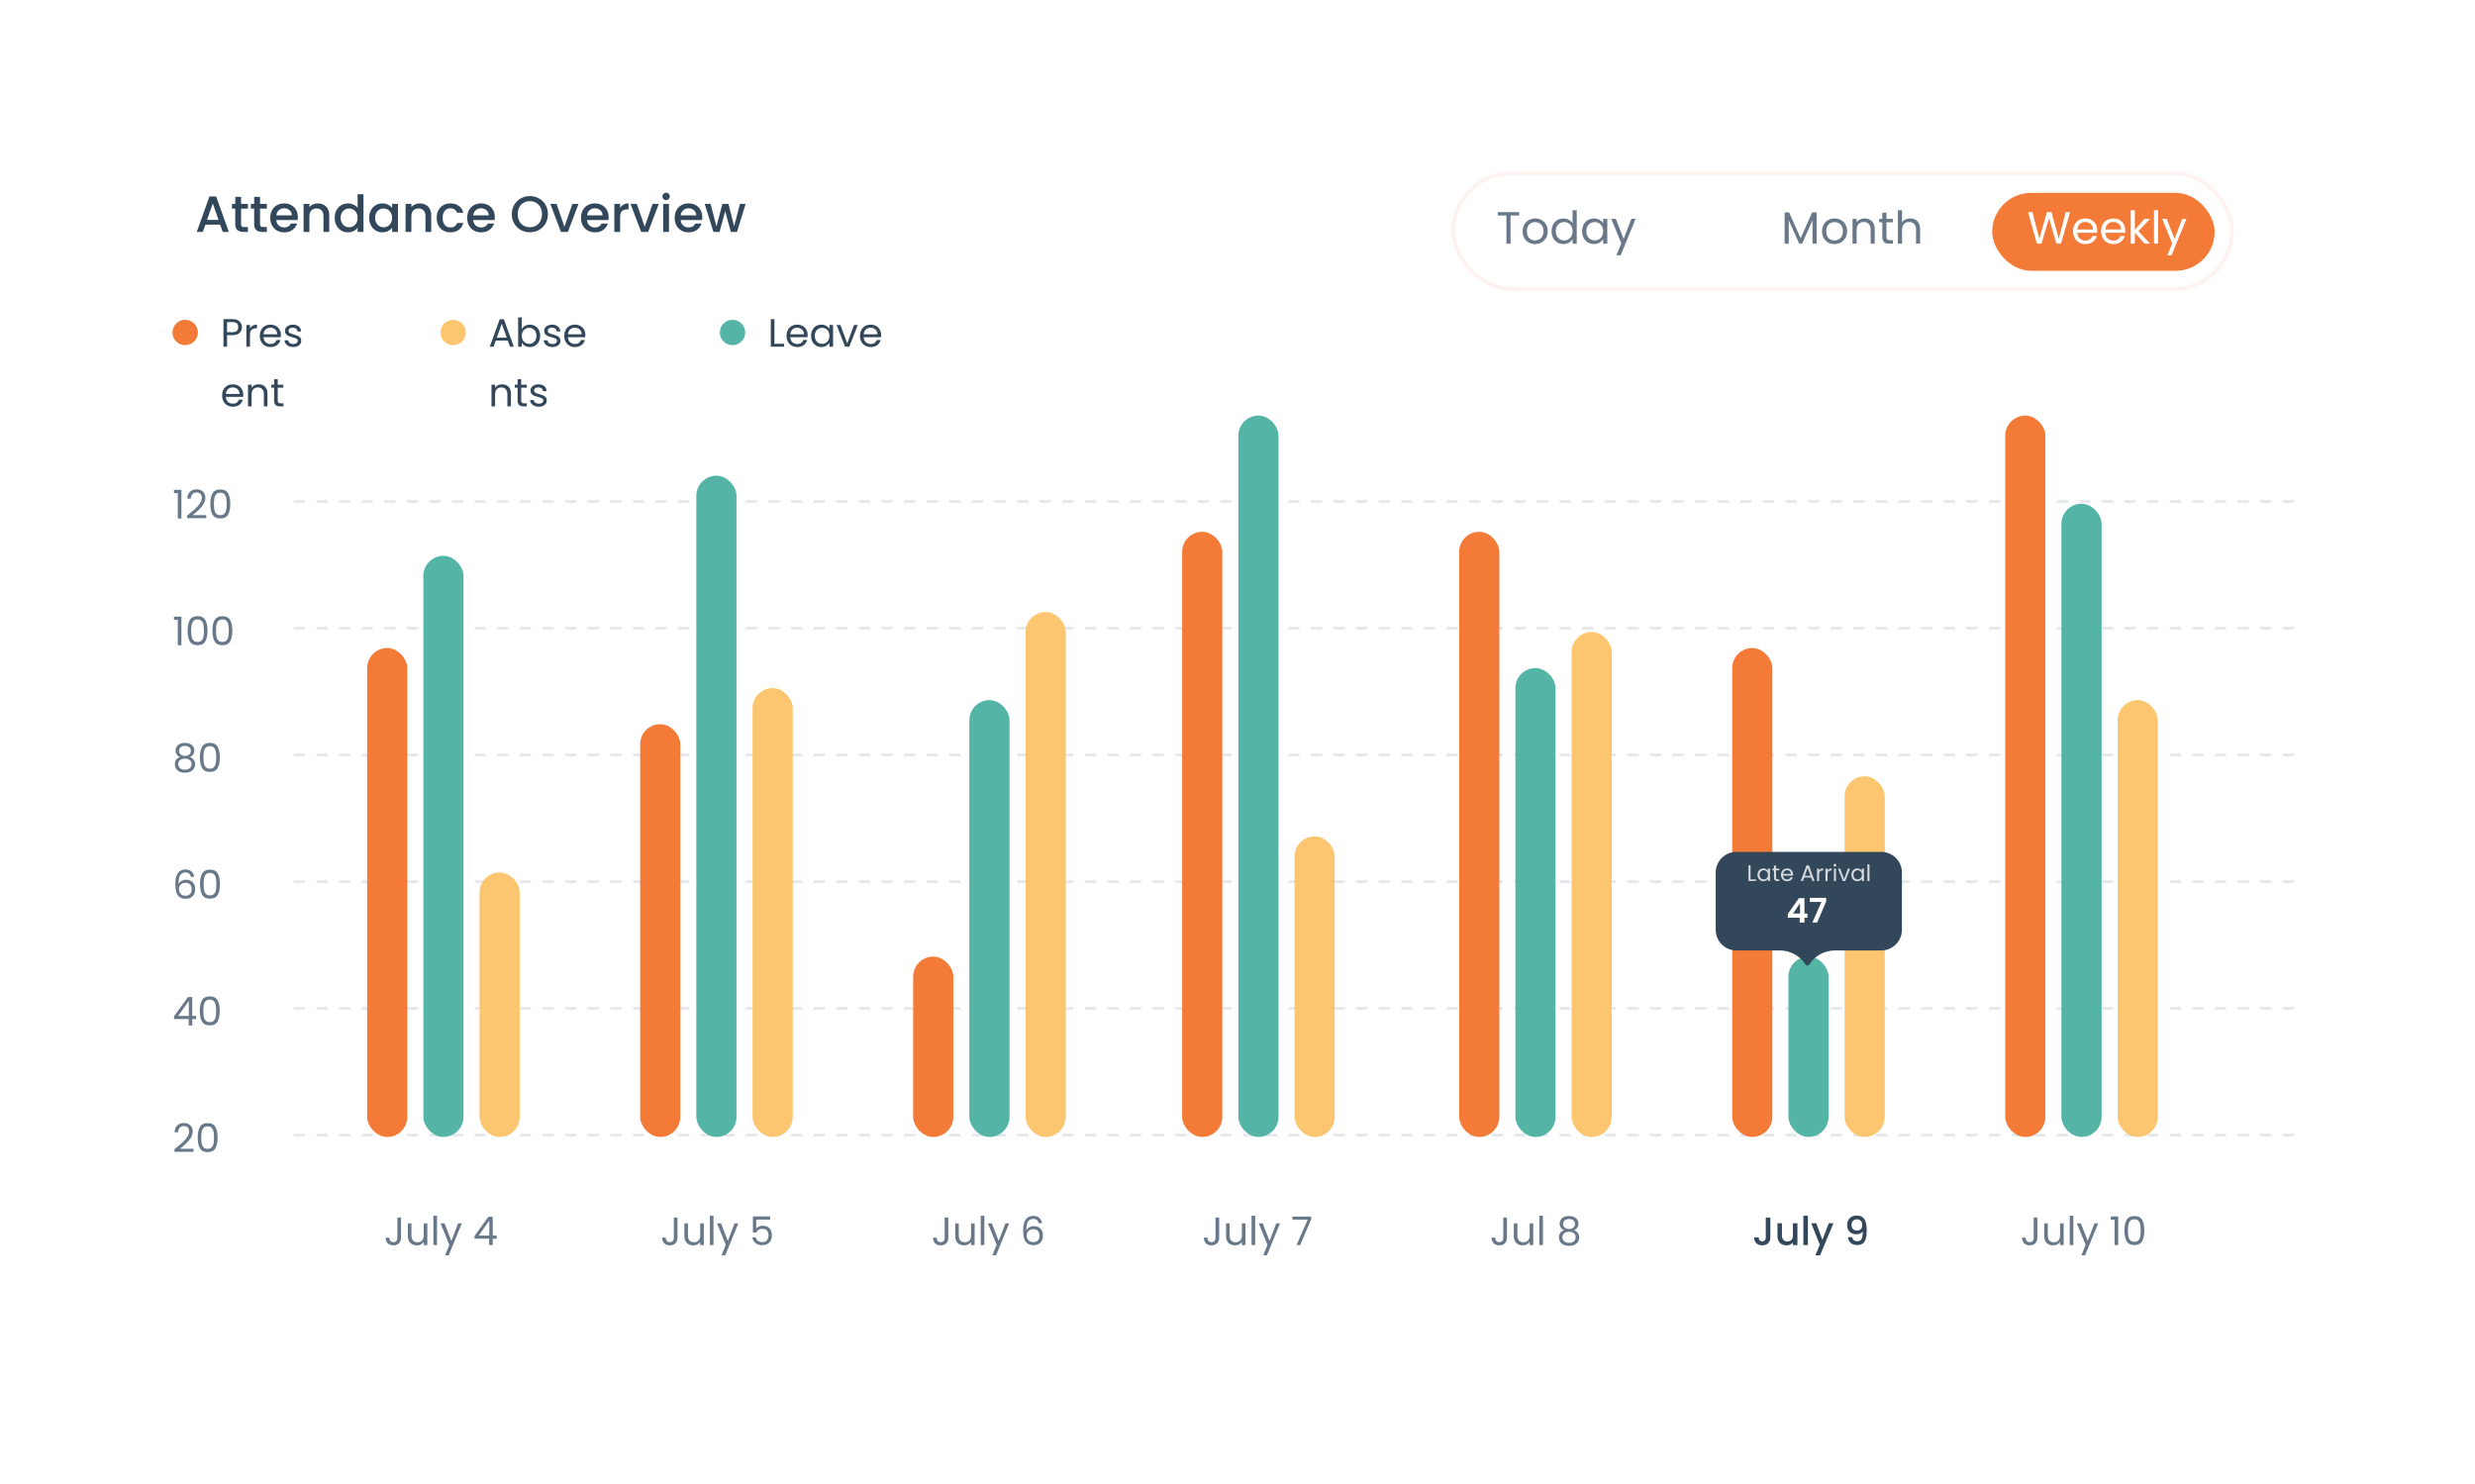 <svg width="622" height="373" viewBox="0 0 622 373" fill="none" xmlns="http://www.w3.org/2000/svg">
<g filter="url(#filter0_d_291_48)">
<rect x="32" y="28" width="558" height="310" rx="19.178" fill="white"/>
</g>
<path d="M43.852 288.821C44.694 288.145 45.353 287.592 45.831 287.161C46.308 286.723 46.709 286.269 47.034 285.798C47.365 285.321 47.531 284.854 47.531 284.396C47.531 283.965 47.425 283.627 47.213 283.382C47.007 283.13 46.672 283.004 46.208 283.004C45.758 283.004 45.406 283.147 45.154 283.432C44.909 283.71 44.776 284.085 44.757 284.555H43.882C43.908 283.813 44.133 283.239 44.558 282.835C44.982 282.431 45.529 282.229 46.198 282.229C46.881 282.229 47.422 282.417 47.819 282.795C48.224 283.173 48.426 283.694 48.426 284.357C48.426 284.907 48.26 285.444 47.929 285.967C47.604 286.485 47.233 286.942 46.815 287.34C46.397 287.731 45.864 288.188 45.214 288.712H48.635V289.468H43.852V288.821ZM49.681 285.878C49.681 284.738 49.866 283.849 50.238 283.213C50.609 282.57 51.259 282.248 52.187 282.248C53.108 282.248 53.755 282.57 54.126 283.213C54.497 283.849 54.683 284.738 54.683 285.878C54.683 287.038 54.497 287.94 54.126 288.583C53.755 289.226 53.108 289.547 52.187 289.547C51.259 289.547 50.609 289.226 50.238 288.583C49.866 287.94 49.681 287.038 49.681 285.878ZM53.788 285.878C53.788 285.301 53.748 284.814 53.668 284.416C53.596 284.012 53.44 283.687 53.201 283.442C52.969 283.196 52.631 283.074 52.187 283.074C51.736 283.074 51.391 283.196 51.153 283.442C50.92 283.687 50.765 284.012 50.685 284.416C50.612 284.814 50.576 285.301 50.576 285.878C50.576 286.475 50.612 286.975 50.685 287.38C50.765 287.784 50.92 288.109 51.153 288.354C51.391 288.599 51.736 288.722 52.187 288.722C52.631 288.722 52.969 288.599 53.201 288.354C53.44 288.109 53.596 287.784 53.668 287.38C53.748 286.975 53.788 286.475 53.788 285.878Z" fill="#687888"/>
<line x1="73.832" y1="285.271" x2="578.656" y2="285.271" stroke="#E5E8EC" stroke-width="0.71" stroke-dasharray="2.84 2.84"/>
<path d="M43.742 256.098V255.412L47.233 250.579H48.316V255.312H49.311V256.098H48.316V257.699H47.422V256.098H43.742ZM47.461 251.523L44.786 255.312H47.461V251.523ZM50.215 254.029C50.215 252.889 50.401 252.001 50.772 251.364C51.143 250.721 51.793 250.4 52.721 250.4C53.642 250.4 54.289 250.721 54.66 251.364C55.031 252.001 55.217 252.889 55.217 254.029C55.217 255.19 55.031 256.091 54.66 256.734C54.289 257.377 53.642 257.699 52.721 257.699C51.793 257.699 51.143 257.377 50.772 256.734C50.401 256.091 50.215 255.19 50.215 254.029ZM54.322 254.029C54.322 253.453 54.282 252.965 54.203 252.568C54.13 252.163 53.974 251.838 53.735 251.593C53.503 251.348 53.165 251.225 52.721 251.225C52.27 251.225 51.925 251.348 51.687 251.593C51.455 251.838 51.299 252.163 51.219 252.568C51.146 252.965 51.11 253.453 51.11 254.029C51.11 254.626 51.146 255.127 51.219 255.531C51.299 255.935 51.455 256.26 51.687 256.505C51.925 256.751 52.27 256.873 52.721 256.873C53.165 256.873 53.503 256.751 53.735 256.505C53.974 256.26 54.13 255.935 54.203 255.531C54.282 255.127 54.322 254.626 54.322 254.029Z" fill="#687888"/>
<line x1="73.832" y1="253.422" x2="578.656" y2="253.422" stroke="#E5E8EC" stroke-width="0.71" stroke-dasharray="2.84 2.84"/>
<path d="M47.968 220.37C47.823 219.634 47.368 219.266 46.606 219.266C46.016 219.266 45.575 219.495 45.284 219.952C44.992 220.403 44.849 221.149 44.856 222.19C45.008 221.845 45.26 221.576 45.612 221.384C45.97 221.185 46.367 221.086 46.805 221.086C47.488 221.086 48.032 221.298 48.436 221.722C48.847 222.147 49.052 222.733 49.052 223.482C49.052 223.933 48.963 224.338 48.784 224.696C48.611 225.054 48.346 225.339 47.988 225.551C47.637 225.763 47.209 225.869 46.706 225.869C46.023 225.869 45.489 225.717 45.105 225.412C44.72 225.107 44.452 224.686 44.299 224.149C44.147 223.612 44.07 222.949 44.07 222.16C44.07 219.727 44.919 218.51 46.616 218.51C47.266 218.51 47.776 218.686 48.148 219.037C48.519 219.389 48.737 219.833 48.804 220.37H47.968ZM46.616 221.852C46.331 221.852 46.062 221.911 45.811 222.031C45.559 222.143 45.353 222.319 45.194 222.558C45.042 222.79 44.965 223.075 44.965 223.413C44.965 223.917 45.111 224.328 45.403 224.646C45.695 224.957 46.112 225.113 46.656 225.113C47.12 225.113 47.488 224.971 47.76 224.686C48.038 224.394 48.177 224.003 48.177 223.512C48.177 222.995 48.045 222.591 47.779 222.299C47.514 222.001 47.127 221.852 46.616 221.852ZM50.273 222.18C50.273 221.039 50.459 220.151 50.83 219.515C51.201 218.872 51.851 218.55 52.779 218.55C53.701 218.55 54.347 218.872 54.718 219.515C55.089 220.151 55.275 221.039 55.275 222.18C55.275 223.34 55.089 224.241 54.718 224.885C54.347 225.528 53.701 225.849 52.779 225.849C51.851 225.849 51.201 225.528 50.83 224.885C50.459 224.241 50.273 223.34 50.273 222.18ZM54.38 222.18C54.38 221.603 54.34 221.116 54.261 220.718C54.188 220.314 54.032 219.989 53.793 219.743C53.561 219.498 53.223 219.376 52.779 219.376C52.328 219.376 51.984 219.498 51.745 219.743C51.513 219.989 51.357 220.314 51.278 220.718C51.205 221.116 51.168 221.603 51.168 222.18C51.168 222.776 51.205 223.277 51.278 223.681C51.357 224.086 51.513 224.411 51.745 224.656C51.984 224.901 52.328 225.024 52.779 225.024C53.223 225.024 53.561 224.901 53.793 224.656C54.032 224.411 54.188 224.086 54.261 223.681C54.34 223.277 54.38 222.776 54.38 222.18Z" fill="#687888"/>
<line x1="73.832" y1="221.572" x2="578.656" y2="221.572" stroke="#E5E8EC" stroke-width="0.71" stroke-dasharray="2.84 2.84"/>
<path d="M45.274 190.261C44.902 190.115 44.617 189.903 44.418 189.625C44.22 189.346 44.12 189.008 44.12 188.61C44.12 188.252 44.21 187.931 44.389 187.646C44.568 187.354 44.833 187.125 45.184 186.96C45.542 186.787 45.973 186.701 46.477 186.701C46.981 186.701 47.408 186.787 47.76 186.96C48.118 187.125 48.386 187.354 48.565 187.646C48.751 187.931 48.844 188.252 48.844 188.61C48.844 188.995 48.741 189.333 48.535 189.625C48.33 189.91 48.048 190.122 47.69 190.261C48.101 190.387 48.426 190.609 48.665 190.927C48.91 191.239 49.032 191.617 49.032 192.061C49.032 192.492 48.926 192.87 48.714 193.195C48.502 193.513 48.2 193.761 47.809 193.94C47.425 194.113 46.981 194.199 46.477 194.199C45.973 194.199 45.529 194.113 45.144 193.94C44.767 193.761 44.471 193.513 44.259 193.195C44.047 192.87 43.941 192.492 43.941 192.061C43.941 191.617 44.06 191.236 44.299 190.917C44.538 190.599 44.863 190.38 45.274 190.261ZM47.968 188.72C47.968 188.315 47.836 188.004 47.571 187.785C47.306 187.566 46.941 187.457 46.477 187.457C46.019 187.457 45.658 187.566 45.393 187.785C45.128 188.004 44.995 188.319 44.995 188.73C44.995 189.101 45.131 189.399 45.403 189.625C45.681 189.85 46.039 189.963 46.477 189.963C46.921 189.963 47.279 189.85 47.551 189.625C47.829 189.393 47.968 189.091 47.968 188.72ZM46.477 190.659C45.986 190.659 45.585 190.775 45.274 191.007C44.962 191.232 44.806 191.574 44.806 192.031C44.806 192.455 44.955 192.797 45.254 193.055C45.559 193.314 45.966 193.443 46.477 193.443C46.987 193.443 47.392 193.314 47.69 193.055C47.988 192.797 48.138 192.455 48.138 192.031C48.138 191.587 47.985 191.249 47.68 191.017C47.375 190.778 46.974 190.659 46.477 190.659ZM50.234 190.331C50.234 189.19 50.42 188.302 50.791 187.666C51.163 187.023 51.812 186.701 52.74 186.701C53.662 186.701 54.308 187.023 54.679 187.666C55.051 188.302 55.236 189.19 55.236 190.331C55.236 191.491 55.051 192.392 54.679 193.035C54.308 193.678 53.662 194 52.74 194C51.812 194 51.163 193.678 50.791 193.035C50.42 192.392 50.234 191.491 50.234 190.331ZM54.341 190.331C54.341 189.754 54.301 189.267 54.222 188.869C54.149 188.464 53.993 188.14 53.755 187.894C53.523 187.649 53.184 187.526 52.74 187.526C52.289 187.526 51.945 187.649 51.706 187.894C51.474 188.14 51.318 188.464 51.239 188.869C51.166 189.267 51.129 189.754 51.129 190.331C51.129 190.927 51.166 191.428 51.239 191.832C51.318 192.237 51.474 192.561 51.706 192.807C51.945 193.052 52.289 193.175 52.74 193.175C53.184 193.175 53.523 193.052 53.755 192.807C53.993 192.561 54.149 192.237 54.222 191.832C54.301 191.428 54.341 190.927 54.341 190.331Z" fill="#687888"/>
<path d="M43.722 155.787V154.962H45.592V162.151H44.677V155.787H43.722ZM47.146 158.482C47.146 157.341 47.332 156.453 47.703 155.817C48.074 155.174 48.724 154.852 49.652 154.852C50.574 154.852 51.22 155.174 51.591 155.817C51.962 156.453 52.148 157.341 52.148 158.482C52.148 159.642 51.962 160.543 51.591 161.187C51.22 161.83 50.574 162.151 49.652 162.151C48.724 162.151 48.074 161.83 47.703 161.187C47.332 160.543 47.146 159.642 47.146 158.482ZM51.253 158.482C51.253 157.905 51.213 157.418 51.134 157.02C51.061 156.616 50.905 156.291 50.666 156.045C50.434 155.8 50.096 155.678 49.652 155.678C49.201 155.678 48.857 155.8 48.618 156.045C48.386 156.291 48.23 156.616 48.151 157.02C48.078 157.418 48.041 157.905 48.041 158.482C48.041 159.078 48.078 159.579 48.151 159.983C48.23 160.388 48.386 160.713 48.618 160.958C48.857 161.203 49.201 161.326 49.652 161.326C50.096 161.326 50.434 161.203 50.666 160.958C50.905 160.713 51.061 160.388 51.134 159.983C51.213 159.579 51.253 159.078 51.253 158.482ZM53.39 158.482C53.39 157.341 53.576 156.453 53.947 155.817C54.319 155.174 54.968 154.852 55.896 154.852C56.818 154.852 57.464 155.174 57.835 155.817C58.207 156.453 58.392 157.341 58.392 158.482C58.392 159.642 58.207 160.543 57.835 161.187C57.464 161.83 56.818 162.151 55.896 162.151C54.968 162.151 54.319 161.83 53.947 161.187C53.576 160.543 53.39 159.642 53.39 158.482ZM57.497 158.482C57.497 157.905 57.458 157.418 57.378 157.02C57.305 156.616 57.149 156.291 56.911 156.045C56.679 155.8 56.34 155.678 55.896 155.678C55.446 155.678 55.101 155.8 54.862 156.045C54.63 156.291 54.474 156.616 54.395 157.02C54.322 157.418 54.285 157.905 54.285 158.482C54.285 159.078 54.322 159.579 54.395 159.983C54.474 160.388 54.63 160.713 54.862 160.958C55.101 161.203 55.446 161.326 55.896 161.326C56.34 161.326 56.679 161.203 56.911 160.958C57.149 160.713 57.305 160.388 57.378 159.983C57.458 159.579 57.497 159.078 57.497 158.482Z" fill="#687888"/>
<path d="M43.722 123.938V123.112H45.592V130.302H44.677V123.938H43.722ZM47.037 129.576C47.879 128.9 48.538 128.346 49.016 127.915C49.493 127.478 49.894 127.024 50.219 126.553C50.55 126.076 50.716 125.608 50.716 125.151C50.716 124.72 50.61 124.382 50.398 124.136C50.192 123.885 49.858 123.759 49.394 123.759C48.943 123.759 48.591 123.901 48.34 124.186C48.094 124.465 47.962 124.839 47.942 125.31H47.067C47.093 124.567 47.319 123.994 47.743 123.589C48.167 123.185 48.714 122.983 49.384 122.983C50.066 122.983 50.607 123.172 51.005 123.55C51.409 123.928 51.611 124.448 51.611 125.111C51.611 125.661 51.445 126.198 51.114 126.722C50.789 127.239 50.418 127.696 50 128.094C49.583 128.485 49.049 128.943 48.399 129.466H51.82V130.222H47.037V129.576ZM52.866 126.632C52.866 125.492 53.052 124.604 53.423 123.967C53.794 123.324 54.444 123.003 55.372 123.003C56.293 123.003 56.94 123.324 57.311 123.967C57.682 124.604 57.868 125.492 57.868 126.632C57.868 127.793 57.682 128.694 57.311 129.337C56.94 129.98 56.293 130.302 55.372 130.302C54.444 130.302 53.794 129.98 53.423 129.337C53.052 128.694 52.866 127.793 52.866 126.632ZM56.973 126.632C56.973 126.056 56.933 125.568 56.854 125.171C56.781 124.766 56.625 124.441 56.386 124.196C56.154 123.951 55.816 123.828 55.372 123.828C54.921 123.828 54.576 123.951 54.338 124.196C54.106 124.441 53.95 124.766 53.87 125.171C53.797 125.568 53.761 126.056 53.761 126.632C53.761 127.229 53.797 127.73 53.87 128.134C53.95 128.538 54.106 128.863 54.338 129.108C54.576 129.354 54.921 129.476 55.372 129.476C55.816 129.476 56.154 129.354 56.386 129.108C56.625 128.863 56.781 128.538 56.854 128.134C56.933 127.73 56.973 127.229 56.973 126.632Z" fill="#687888"/>
<line x1="73.832" y1="189.723" x2="578.656" y2="189.723" stroke="#E5E8EC" stroke-width="0.71" stroke-dasharray="2.84 2.84"/>
<line x1="73.832" y1="157.873" x2="578.656" y2="157.873" stroke="#E5E8EC" stroke-width="0.71" stroke-dasharray="2.84 2.84"/>
<line x1="73.832" y1="126.024" x2="578.656" y2="126.024" stroke="#E5E8EC" stroke-width="0.71" stroke-dasharray="2.84 2.84"/>
<path d="M55.333 56.463H51.612L50.973 58.279H49.451L52.635 49.38H54.322L57.506 58.279H55.972L55.333 56.463ZM54.923 55.274L53.479 51.144L52.021 55.274H54.923ZM60.591 52.423V56.322C60.591 56.587 60.65 56.778 60.77 56.898C60.898 57.009 61.111 57.064 61.409 57.064H62.304V58.279H61.153C60.497 58.279 59.994 58.125 59.645 57.818C59.295 57.511 59.12 57.013 59.12 56.322V52.423H58.289V51.234H59.12V49.482H60.591V51.234H62.304V52.423H60.591ZM65.348 52.423V56.322C65.348 56.587 65.407 56.778 65.527 56.898C65.654 57.009 65.868 57.064 66.166 57.064H67.061V58.279H65.91C65.254 58.279 64.751 58.125 64.402 57.818C64.052 57.511 63.877 57.013 63.877 56.322V52.423H63.046V51.234H63.877V49.482H65.348V51.234H67.061V52.423H65.348ZM74.861 54.584C74.861 54.848 74.844 55.087 74.81 55.3H69.427C69.47 55.862 69.678 56.314 70.054 56.655C70.429 56.996 70.889 57.166 71.434 57.166C72.219 57.166 72.773 56.838 73.096 56.182H74.669C74.456 56.83 74.068 57.362 73.506 57.78C72.951 58.189 72.261 58.394 71.434 58.394C70.761 58.394 70.156 58.245 69.619 57.946C69.09 57.639 68.673 57.213 68.366 56.668C68.068 56.114 67.918 55.474 67.918 54.75C67.918 54.025 68.063 53.39 68.353 52.845C68.651 52.291 69.065 51.865 69.593 51.566C70.13 51.268 70.744 51.119 71.434 51.119C72.099 51.119 72.692 51.264 73.212 51.553C73.731 51.843 74.136 52.252 74.426 52.781C74.716 53.301 74.861 53.902 74.861 54.584ZM73.339 54.123C73.331 53.586 73.139 53.156 72.764 52.832C72.389 52.508 71.924 52.346 71.37 52.346C70.868 52.346 70.437 52.508 70.079 52.832C69.721 53.147 69.508 53.578 69.44 54.123H73.339ZM79.85 51.119C80.403 51.119 80.898 51.234 81.333 51.464C81.776 51.694 82.121 52.035 82.368 52.487C82.615 52.939 82.739 53.484 82.739 54.123V58.279H81.294V54.341C81.294 53.71 81.136 53.228 80.821 52.896C80.506 52.555 80.075 52.385 79.53 52.385C78.984 52.385 78.55 52.555 78.226 52.896C77.91 53.228 77.753 53.71 77.753 54.341V58.279H76.295V51.234H77.753V52.039C77.991 51.75 78.294 51.524 78.66 51.362C79.035 51.2 79.432 51.119 79.85 51.119ZM84.112 54.724C84.112 54.017 84.257 53.39 84.547 52.845C84.845 52.299 85.246 51.877 85.749 51.579C86.26 51.272 86.827 51.119 87.449 51.119C87.909 51.119 88.361 51.221 88.804 51.426C89.256 51.622 89.614 51.886 89.878 52.218V48.818H91.349V58.279H89.878V57.217C89.64 57.558 89.307 57.84 88.881 58.061C88.463 58.283 87.982 58.394 87.436 58.394C86.823 58.394 86.26 58.24 85.749 57.933C85.246 57.618 84.845 57.183 84.547 56.629C84.257 56.067 84.112 55.432 84.112 54.724ZM89.878 54.75C89.878 54.264 89.776 53.842 89.572 53.484C89.376 53.126 89.115 52.853 88.792 52.666C88.468 52.478 88.118 52.385 87.743 52.385C87.368 52.385 87.019 52.478 86.695 52.666C86.371 52.845 86.107 53.113 85.902 53.471C85.706 53.821 85.608 54.238 85.608 54.724C85.608 55.21 85.706 55.636 85.902 56.003C86.107 56.369 86.371 56.651 86.695 56.847C87.027 57.034 87.377 57.128 87.743 57.128C88.118 57.128 88.468 57.034 88.792 56.847C89.115 56.659 89.376 56.386 89.572 56.028C89.776 55.662 89.878 55.236 89.878 54.75ZM92.777 54.724C92.777 54.017 92.922 53.39 93.212 52.845C93.51 52.299 93.911 51.877 94.414 51.579C94.925 51.272 95.488 51.119 96.101 51.119C96.656 51.119 97.137 51.23 97.546 51.451C97.964 51.664 98.296 51.933 98.543 52.257V51.234H100.014V58.279H98.543V57.23C98.296 57.563 97.96 57.84 97.533 58.061C97.107 58.283 96.621 58.394 96.076 58.394C95.471 58.394 94.917 58.24 94.414 57.933C93.911 57.618 93.51 57.183 93.212 56.629C92.922 56.067 92.777 55.432 92.777 54.724ZM98.543 54.75C98.543 54.264 98.441 53.842 98.237 53.484C98.04 53.126 97.781 52.853 97.457 52.666C97.133 52.478 96.783 52.385 96.408 52.385C96.033 52.385 95.684 52.478 95.36 52.666C95.036 52.845 94.772 53.113 94.567 53.471C94.371 53.821 94.273 54.238 94.273 54.724C94.273 55.21 94.371 55.636 94.567 56.003C94.772 56.369 95.036 56.651 95.36 56.847C95.692 57.034 96.042 57.128 96.408 57.128C96.783 57.128 97.133 57.034 97.457 56.847C97.781 56.659 98.04 56.386 98.237 56.028C98.441 55.662 98.543 55.236 98.543 54.75ZM105.482 51.119C106.036 51.119 106.531 51.234 106.966 51.464C107.409 51.694 107.754 52.035 108.001 52.487C108.248 52.939 108.372 53.484 108.372 54.123V58.279H106.927V54.341C106.927 53.71 106.769 53.228 106.454 52.896C106.139 52.555 105.708 52.385 105.163 52.385C104.617 52.385 104.183 52.555 103.859 52.896C103.543 53.228 103.386 53.71 103.386 54.341V58.279H101.928V51.234H103.386V52.039C103.624 51.75 103.927 51.524 104.293 51.362C104.668 51.2 105.065 51.119 105.482 51.119ZM109.745 54.75C109.745 54.025 109.89 53.39 110.18 52.845C110.478 52.291 110.887 51.865 111.407 51.566C111.927 51.268 112.524 51.119 113.197 51.119C114.05 51.119 114.753 51.323 115.307 51.733C115.869 52.133 116.249 52.709 116.445 53.459H114.872C114.744 53.109 114.54 52.836 114.258 52.64C113.977 52.444 113.623 52.346 113.197 52.346C112.601 52.346 112.123 52.559 111.765 52.986C111.416 53.403 111.241 53.991 111.241 54.75C111.241 55.508 111.416 56.101 111.765 56.527C112.123 56.953 112.601 57.166 113.197 57.166C114.041 57.166 114.599 56.795 114.872 56.054H116.445C116.24 56.77 115.857 57.341 115.294 57.767C114.731 58.185 114.033 58.394 113.197 58.394C112.524 58.394 111.927 58.245 111.407 57.946C110.887 57.639 110.478 57.213 110.18 56.668C109.89 56.114 109.745 55.474 109.745 54.75ZM124.354 54.584C124.354 54.848 124.337 55.087 124.303 55.3H118.92C118.963 55.862 119.171 56.314 119.547 56.655C119.922 56.996 120.382 57.166 120.927 57.166C121.711 57.166 122.266 56.838 122.589 56.182H124.162C123.949 56.83 123.561 57.362 122.999 57.78C122.445 58.189 121.754 58.394 120.927 58.394C120.254 58.394 119.649 58.245 119.112 57.946C118.583 57.639 118.166 57.213 117.859 56.668C117.561 56.114 117.411 55.474 117.411 54.75C117.411 54.025 117.556 53.39 117.846 52.845C118.144 52.291 118.558 51.865 119.086 51.566C119.623 51.268 120.237 51.119 120.927 51.119C121.592 51.119 122.185 51.264 122.704 51.553C123.224 51.843 123.629 52.252 123.919 52.781C124.209 53.301 124.354 53.902 124.354 54.584ZM122.832 54.123C122.824 53.586 122.632 53.156 122.257 52.832C121.882 52.508 121.417 52.346 120.863 52.346C120.361 52.346 119.93 52.508 119.572 52.832C119.214 53.147 119.001 53.578 118.933 54.123H122.832ZM133.162 58.368C132.335 58.368 131.573 58.176 130.874 57.793C130.183 57.401 129.633 56.859 129.224 56.169C128.824 55.47 128.623 54.686 128.623 53.816C128.623 52.947 128.824 52.167 129.224 51.477C129.633 50.786 130.183 50.249 130.874 49.866C131.573 49.474 132.335 49.278 133.162 49.278C133.998 49.278 134.76 49.474 135.451 49.866C136.15 50.249 136.699 50.786 137.1 51.477C137.501 52.167 137.701 52.947 137.701 53.816C137.701 54.686 137.501 55.47 137.1 56.169C136.699 56.859 136.15 57.401 135.451 57.793C134.76 58.176 133.998 58.368 133.162 58.368ZM133.162 57.102C133.75 57.102 134.275 56.97 134.735 56.706C135.195 56.433 135.553 56.05 135.809 55.555C136.073 55.052 136.205 54.473 136.205 53.816C136.205 53.16 136.073 52.585 135.809 52.09C135.553 51.596 135.195 51.217 134.735 50.953C134.275 50.688 133.75 50.556 133.162 50.556C132.574 50.556 132.05 50.688 131.59 50.953C131.129 51.217 130.767 51.596 130.503 52.09C130.247 52.585 130.119 53.16 130.119 53.816C130.119 54.473 130.247 55.052 130.503 55.555C130.767 56.05 131.129 56.433 131.59 56.706C132.05 56.97 132.574 57.102 133.162 57.102ZM141.858 56.974L143.853 51.234H145.4L142.715 58.279H140.976L138.304 51.234H139.864L141.858 56.974ZM152.958 54.584C152.958 54.848 152.941 55.087 152.907 55.3H147.525C147.567 55.862 147.776 56.314 148.151 56.655C148.526 56.996 148.986 57.166 149.532 57.166C150.316 57.166 150.87 56.838 151.194 56.182H152.767C152.553 56.83 152.166 57.362 151.603 57.78C151.049 58.189 150.359 58.394 149.532 58.394C148.858 58.394 148.253 58.245 147.716 57.946C147.188 57.639 146.77 57.213 146.463 56.668C146.165 56.114 146.016 55.474 146.016 54.75C146.016 54.025 146.161 53.39 146.451 52.845C146.749 52.291 147.162 51.865 147.691 51.566C148.228 51.268 148.841 51.119 149.532 51.119C150.197 51.119 150.789 51.264 151.309 51.553C151.829 51.843 152.234 52.252 152.524 52.781C152.813 53.301 152.958 53.902 152.958 54.584ZM151.437 54.123C151.428 53.586 151.237 53.156 150.862 52.832C150.486 52.508 150.022 52.346 149.468 52.346C148.965 52.346 148.535 52.508 148.177 52.832C147.819 53.147 147.606 53.578 147.537 54.123H151.437ZM155.85 52.257C156.063 51.899 156.345 51.622 156.694 51.426C157.052 51.221 157.474 51.119 157.96 51.119V52.627H157.589C157.018 52.627 156.583 52.772 156.285 53.062C155.995 53.352 155.85 53.855 155.85 54.571V58.279H154.393V51.234H155.85V52.257ZM162.023 56.974L164.017 51.234H165.564L162.879 58.279H161.141L158.468 51.234H160.028L162.023 56.974ZM167.408 50.301C167.143 50.301 166.922 50.211 166.743 50.032C166.564 49.853 166.474 49.632 166.474 49.367C166.474 49.103 166.564 48.881 166.743 48.702C166.922 48.523 167.143 48.434 167.408 48.434C167.663 48.434 167.881 48.523 168.06 48.702C168.239 48.881 168.328 49.103 168.328 49.367C168.328 49.632 168.239 49.853 168.06 50.032C167.881 50.211 167.663 50.301 167.408 50.301ZM168.124 51.234V58.279H166.666V51.234H168.124ZM176.494 54.584C176.494 54.848 176.477 55.087 176.443 55.3H171.06C171.103 55.862 171.311 56.314 171.686 56.655C172.061 56.996 172.522 57.166 173.067 57.166C173.851 57.166 174.405 56.838 174.729 56.182H176.302C176.089 56.83 175.701 57.362 175.138 57.78C174.584 58.189 173.894 58.394 173.067 58.394C172.394 58.394 171.789 58.245 171.252 57.946C170.723 57.639 170.306 57.213 169.999 56.668C169.7 56.114 169.551 55.474 169.551 54.75C169.551 54.025 169.696 53.39 169.986 52.845C170.284 52.291 170.698 51.865 171.226 51.566C171.763 51.268 172.377 51.119 173.067 51.119C173.732 51.119 174.324 51.264 174.844 51.553C175.364 51.843 175.769 52.252 176.059 52.781C176.349 53.301 176.494 53.902 176.494 54.584ZM174.972 54.123C174.964 53.586 174.772 53.156 174.397 52.832C174.022 52.508 173.557 52.346 173.003 52.346C172.5 52.346 172.07 52.508 171.712 52.832C171.354 53.147 171.141 53.578 171.073 54.123H174.972ZM187.389 51.234L185.203 58.279H183.669L182.249 53.075L180.83 58.279H179.296L177.097 51.234H178.58L180.05 56.898L181.546 51.234H183.068L184.5 56.872L185.957 51.234H187.389Z" fill="#33475B"/>
<path d="M378.714 305.973V311.094C378.714 311.665 378.538 312.122 378.187 312.467C377.835 312.805 377.371 312.974 376.794 312.974C376.211 312.974 375.744 312.802 375.392 312.457C375.041 312.105 374.865 311.628 374.865 311.025H375.77C375.777 311.363 375.863 311.638 376.029 311.85C376.201 312.062 376.456 312.168 376.794 312.168C377.133 312.168 377.384 312.069 377.55 311.87C377.716 311.665 377.799 311.406 377.799 311.094V305.973H378.714ZM385.329 307.455V312.904H384.424V312.099C384.252 312.377 384.01 312.596 383.698 312.755C383.393 312.908 383.055 312.984 382.684 312.984C382.26 312.984 381.879 312.898 381.54 312.725C381.202 312.546 380.934 312.281 380.735 311.93C380.543 311.578 380.447 311.151 380.447 310.647V307.455H381.342V310.528C381.342 311.065 381.477 311.479 381.749 311.771C382.021 312.056 382.392 312.198 382.863 312.198C383.347 312.198 383.728 312.049 384.007 311.751C384.285 311.452 384.424 311.018 384.424 310.448V307.455H385.329ZM387.762 305.546V312.904H386.857V305.546H387.762ZM393.119 309.165C392.748 309.019 392.462 308.807 392.264 308.529C392.065 308.25 391.965 307.912 391.965 307.515C391.965 307.157 392.055 306.835 392.234 306.55C392.413 306.258 392.678 306.03 393.029 305.864C393.387 305.692 393.818 305.605 394.322 305.605C394.826 305.605 395.253 305.692 395.605 305.864C395.963 306.03 396.231 306.258 396.41 306.55C396.596 306.835 396.689 307.157 396.689 307.515C396.689 307.899 396.586 308.237 396.38 308.529C396.175 308.814 395.893 309.026 395.535 309.165C395.946 309.291 396.271 309.513 396.51 309.832C396.755 310.143 396.878 310.521 396.878 310.965C396.878 311.396 396.772 311.774 396.559 312.099C396.347 312.417 396.046 312.666 395.655 312.845C395.27 313.017 394.826 313.103 394.322 313.103C393.818 313.103 393.374 313.017 392.99 312.845C392.612 312.666 392.317 312.417 392.105 312.099C391.892 311.774 391.786 311.396 391.786 310.965C391.786 310.521 391.906 310.14 392.144 309.822C392.383 309.503 392.708 309.285 393.119 309.165ZM395.814 307.624C395.814 307.22 395.681 306.908 395.416 306.689C395.151 306.47 394.786 306.361 394.322 306.361C393.865 306.361 393.503 306.47 393.238 306.689C392.973 306.908 392.84 307.223 392.84 307.634C392.84 308.005 392.976 308.303 393.248 308.529C393.527 308.754 393.885 308.867 394.322 308.867C394.766 308.867 395.124 308.754 395.396 308.529C395.674 308.297 395.814 307.995 395.814 307.624ZM394.322 309.563C393.831 309.563 393.43 309.679 393.119 309.911C392.807 310.137 392.651 310.478 392.651 310.935C392.651 311.36 392.801 311.701 393.099 311.96C393.404 312.218 393.812 312.347 394.322 312.347C394.833 312.347 395.237 312.218 395.535 311.96C395.834 311.701 395.983 311.36 395.983 310.935C395.983 310.491 395.83 310.153 395.525 309.921C395.22 309.682 394.819 309.563 394.322 309.563Z" fill="#687888"/>
<path d="M444.911 305.993V310.975C444.911 311.592 444.722 312.079 444.344 312.437C443.973 312.795 443.483 312.974 442.873 312.974C442.263 312.974 441.769 312.795 441.391 312.437C441.02 312.079 440.834 311.592 440.834 310.975H441.978C441.984 311.28 442.061 311.522 442.206 311.701C442.359 311.88 442.581 311.97 442.873 311.97C443.164 311.97 443.386 311.88 443.539 311.701C443.691 311.515 443.768 311.273 443.768 310.975V305.993H444.911ZM451.717 307.425V312.904H450.584V312.258C450.405 312.483 450.17 312.662 449.878 312.795C449.593 312.921 449.288 312.984 448.963 312.984C448.532 312.984 448.144 312.894 447.8 312.715C447.461 312.536 447.193 312.271 446.994 311.92C446.802 311.568 446.706 311.144 446.706 310.647V307.425H447.829V310.478C447.829 310.969 447.952 311.346 448.197 311.612C448.443 311.87 448.777 311.999 449.202 311.999C449.626 311.999 449.961 311.87 450.206 311.612C450.458 311.346 450.584 310.969 450.584 310.478V307.425H451.717ZM454.347 305.546V312.904H453.213V305.546H454.347ZM460.767 307.425L457.406 315.48H456.233L457.347 312.815L455.189 307.425H456.452L457.993 311.602L459.594 307.425H460.767ZM465.469 310.935C465.535 311.267 465.678 311.519 465.897 311.691C466.115 311.863 466.41 311.95 466.782 311.95C467.252 311.95 467.597 311.764 467.816 311.393C468.035 311.022 468.144 310.388 468.144 309.493C467.985 309.719 467.759 309.895 467.468 310.021C467.183 310.14 466.871 310.2 466.533 310.2C466.102 310.2 465.711 310.113 465.36 309.941C465.008 309.762 464.73 309.5 464.524 309.155C464.325 308.804 464.226 308.38 464.226 307.883C464.226 307.153 464.438 306.573 464.862 306.142C465.293 305.705 465.883 305.486 466.632 305.486C467.534 305.486 468.174 305.788 468.552 306.391C468.936 306.988 469.128 307.906 469.128 309.145C469.128 310.001 469.056 310.7 468.91 311.244C468.77 311.787 468.525 312.198 468.174 312.477C467.822 312.755 467.335 312.894 466.712 312.894C466.003 312.894 465.456 312.709 465.071 312.337C464.687 311.966 464.471 311.499 464.425 310.935H465.469ZM466.732 309.245C467.13 309.245 467.441 309.122 467.667 308.877C467.899 308.625 468.015 308.294 468.015 307.883C468.015 307.425 467.892 307.07 467.647 306.819C467.408 306.56 467.08 306.431 466.662 306.431C466.245 306.431 465.913 306.563 465.668 306.828C465.429 307.087 465.31 307.428 465.31 307.853C465.31 308.257 465.426 308.592 465.658 308.857C465.897 309.116 466.255 309.245 466.732 309.245Z" fill="#33475B"/>
<path d="M512.01 305.973V311.094C512.01 311.665 511.834 312.122 511.483 312.467C511.131 312.805 510.667 312.974 510.091 312.974C509.507 312.974 509.04 312.802 508.688 312.457C508.337 312.105 508.161 311.628 508.161 311.025H509.066C509.073 311.363 509.159 311.638 509.325 311.85C509.497 312.062 509.752 312.168 510.091 312.168C510.429 312.168 510.681 312.069 510.846 311.87C511.012 311.665 511.095 311.406 511.095 311.094V305.973H512.01ZM518.625 307.455V312.904H517.72V312.099C517.548 312.377 517.306 312.596 516.994 312.755C516.689 312.908 516.351 312.984 515.98 312.984C515.556 312.984 515.175 312.898 514.837 312.725C514.498 312.546 514.23 312.281 514.031 311.93C513.839 311.578 513.743 311.151 513.743 310.647V307.455H514.638V310.528C514.638 311.065 514.774 311.479 515.045 311.771C515.317 312.056 515.688 312.198 516.159 312.198C516.643 312.198 517.024 312.049 517.303 311.751C517.581 311.452 517.72 311.018 517.72 310.448V307.455H518.625ZM521.058 305.546V312.904H520.153V305.546H521.058ZM527.294 307.455L524.012 315.47H523.078L524.152 312.845L521.954 307.455H522.958L524.669 311.87L526.359 307.455H527.294ZM530.467 306.54V305.715H532.336V312.904H531.422V306.54H530.467ZM533.891 309.235C533.891 308.095 534.076 307.206 534.448 306.57C534.819 305.927 535.469 305.605 536.397 305.605C537.318 305.605 537.965 305.927 538.336 306.57C538.707 307.206 538.893 308.095 538.893 309.235C538.893 310.395 538.707 311.297 538.336 311.94C537.965 312.583 537.318 312.904 536.397 312.904C535.469 312.904 534.819 312.583 534.448 311.94C534.076 311.297 533.891 310.395 533.891 309.235ZM537.998 309.235C537.998 308.658 537.958 308.171 537.878 307.773C537.805 307.369 537.65 307.044 537.411 306.799C537.179 306.553 536.841 306.431 536.397 306.431C535.946 306.431 535.601 306.553 535.363 306.799C535.13 307.044 534.975 307.369 534.895 307.773C534.822 308.171 534.786 308.658 534.786 309.235C534.786 309.832 534.822 310.332 534.895 310.736C534.975 311.141 535.13 311.466 535.363 311.711C535.601 311.956 535.946 312.079 536.397 312.079C536.841 312.079 537.179 311.956 537.411 311.711C537.65 311.466 537.805 311.141 537.878 310.736C537.958 310.332 537.998 309.832 537.998 309.235Z" fill="#687888"/>
<path d="M306.393 305.973V311.094C306.393 311.665 306.218 312.122 305.866 312.467C305.515 312.805 305.051 312.974 304.474 312.974C303.891 312.974 303.423 312.802 303.072 312.457C302.721 312.105 302.545 311.628 302.545 311.025H303.45C303.457 311.363 303.543 311.638 303.708 311.85C303.881 312.062 304.136 312.168 304.474 312.168C304.812 312.168 305.064 312.069 305.23 311.87C305.396 311.665 305.479 311.406 305.479 311.094V305.973H306.393ZM313.009 307.455V312.904H312.104V312.099C311.932 312.377 311.69 312.596 311.378 312.755C311.073 312.908 310.735 312.984 310.364 312.984C309.94 312.984 309.558 312.898 309.22 312.725C308.882 312.546 308.614 312.281 308.415 311.93C308.223 311.578 308.126 311.151 308.126 310.647V307.455H309.021V310.528C309.021 311.065 309.157 311.479 309.429 311.771C309.701 312.056 310.072 312.198 310.543 312.198C311.027 312.198 311.408 312.049 311.686 311.751C311.965 311.452 312.104 311.018 312.104 310.448V307.455H313.009ZM315.442 305.546V312.904H314.537V305.546H315.442ZM321.678 307.455L318.396 315.47H317.461L318.535 312.845L316.338 307.455H317.342L319.052 311.87L320.743 307.455H321.678ZM329.514 306.421L326.75 312.904H325.835L328.639 306.51H324.801V305.735H329.514V306.421Z" fill="#687888"/>
<path d="M100.777 305.973V311.094C100.777 311.665 100.601 312.122 100.25 312.467C99.899 312.805 99.435 312.974 98.858 312.974C98.275 312.974 97.807 312.802 97.456 312.457C97.104 312.105 96.929 311.628 96.929 311.025H97.834C97.84 311.363 97.926 311.638 98.092 311.85C98.264 312.062 98.52 312.168 98.858 312.168C99.196 312.168 99.448 312.069 99.614 311.87C99.779 311.665 99.862 311.406 99.862 311.094V305.973H100.777ZM107.393 307.455V312.904H106.488V312.099C106.315 312.377 106.073 312.596 105.762 312.755C105.457 312.908 105.119 312.984 104.747 312.984C104.323 312.984 103.942 312.898 103.604 312.725C103.266 312.546 102.997 312.281 102.798 311.93C102.606 311.578 102.51 311.151 102.51 310.647V307.455H103.405V310.528C103.405 311.065 103.541 311.479 103.813 311.771C104.085 312.056 104.456 312.198 104.926 312.198C105.41 312.198 105.792 312.049 106.07 311.751C106.348 311.452 106.488 311.018 106.488 310.448V307.455H107.393ZM109.825 305.546V312.904H108.921V305.546H109.825ZM116.061 307.455L112.78 315.47H111.845L112.919 312.845L110.721 307.455H111.726L113.436 311.87L115.127 307.455H116.061ZM119.254 311.303V310.617L122.745 305.784H123.828V310.518H124.823V311.303H123.828V312.904H122.933V311.303H119.254ZM122.973 306.729L120.298 310.518H122.973V306.729Z" fill="#687888"/>
<path d="M170.261 305.973V311.094C170.261 311.665 170.086 312.122 169.734 312.467C169.383 312.805 168.919 312.974 168.342 312.974C167.759 312.974 167.291 312.802 166.94 312.457C166.589 312.105 166.413 311.628 166.413 311.025H167.318C167.324 311.363 167.411 311.638 167.576 311.85C167.749 312.062 168.004 312.168 168.342 312.168C168.68 312.168 168.932 312.069 169.098 311.87C169.264 311.665 169.346 311.406 169.346 311.094V305.973H170.261ZM176.877 307.455V312.904H175.972V312.099C175.8 312.377 175.558 312.596 175.246 312.755C174.941 312.908 174.603 312.984 174.232 312.984C173.807 312.984 173.426 312.898 173.088 312.725C172.75 312.546 172.482 312.281 172.283 311.93C172.09 311.578 171.994 311.151 171.994 310.647V307.455H172.889V310.528C172.889 311.065 173.025 311.479 173.297 311.771C173.569 312.056 173.94 312.198 174.411 312.198C174.895 312.198 175.276 312.049 175.554 311.751C175.833 311.452 175.972 311.018 175.972 310.448V307.455H176.877ZM179.31 305.546V312.904H178.405V305.546H179.31ZM185.545 307.455L182.264 315.47H181.329L182.403 312.845L180.206 307.455H181.21L182.92 311.87L184.611 307.455H185.545ZM193.541 306.5H190.051V308.768C190.203 308.555 190.429 308.383 190.727 308.25C191.025 308.111 191.347 308.042 191.692 308.042C192.242 308.042 192.689 308.158 193.034 308.39C193.379 308.615 193.624 308.91 193.77 309.275C193.923 309.633 193.999 310.014 193.999 310.418C193.999 310.896 193.909 311.323 193.73 311.701C193.551 312.079 193.276 312.377 192.905 312.596C192.54 312.815 192.086 312.924 191.543 312.924C190.846 312.924 190.283 312.745 189.852 312.387C189.421 312.029 189.159 311.552 189.066 310.955H189.951C190.038 311.333 190.22 311.628 190.498 311.84C190.777 312.052 191.128 312.158 191.552 312.158C192.076 312.158 192.471 312.003 192.736 311.691C193.001 311.373 193.134 310.955 193.134 310.438C193.134 309.921 193.001 309.523 192.736 309.245C192.471 308.96 192.08 308.817 191.562 308.817C191.211 308.817 190.903 308.903 190.638 309.076C190.379 309.242 190.19 309.47 190.071 309.762H189.216V305.705H193.541V306.5Z" fill="#687888"/>
<path d="M238.327 305.973V311.094C238.327 311.665 238.152 312.122 237.8 312.467C237.449 312.805 236.985 312.974 236.408 312.974C235.825 312.974 235.357 312.802 235.006 312.457C234.655 312.105 234.479 311.628 234.479 311.025H235.384C235.391 311.363 235.477 311.638 235.642 311.85C235.815 312.062 236.07 312.168 236.408 312.168C236.746 312.168 236.998 312.069 237.164 311.87C237.33 311.665 237.413 311.406 237.413 311.094V305.973H238.327ZM244.943 307.455V312.904H244.038V312.099C243.866 312.377 243.624 312.596 243.312 312.755C243.007 312.908 242.669 312.984 242.298 312.984C241.873 312.984 241.492 312.898 241.154 312.725C240.816 312.546 240.548 312.281 240.349 311.93C240.156 311.578 240.06 311.151 240.06 310.647V307.455H240.955V310.528C240.955 311.065 241.091 311.479 241.363 311.771C241.635 312.056 242.006 312.198 242.477 312.198C242.961 312.198 243.342 312.049 243.62 311.751C243.899 311.452 244.038 311.018 244.038 310.448V307.455H244.943ZM247.376 305.546V312.904H246.471V305.546H247.376ZM253.612 307.455L250.33 315.47H249.395L250.469 312.845L248.272 307.455H249.276L250.986 311.87L252.677 307.455H253.612ZM261.031 307.425C260.885 306.689 260.431 306.321 259.668 306.321C259.078 306.321 258.637 306.55 258.346 307.007C258.054 307.458 257.912 308.204 257.918 309.245C258.071 308.9 258.323 308.632 258.674 308.439C259.032 308.241 259.43 308.141 259.867 308.141C260.55 308.141 261.094 308.353 261.498 308.777C261.909 309.202 262.115 309.788 262.115 310.538C262.115 310.988 262.025 311.393 261.846 311.751C261.674 312.109 261.409 312.394 261.051 312.606C260.699 312.818 260.272 312.924 259.768 312.924C259.085 312.924 258.551 312.772 258.167 312.467C257.782 312.162 257.514 311.741 257.361 311.204C257.209 310.667 257.133 310.004 257.133 309.215C257.133 306.782 257.981 305.566 259.678 305.566C260.328 305.566 260.838 305.741 261.21 306.093C261.581 306.444 261.8 306.888 261.866 307.425H261.031ZM259.678 308.907C259.393 308.907 259.125 308.966 258.873 309.086C258.621 309.198 258.415 309.374 258.256 309.613C258.104 309.845 258.028 310.13 258.028 310.468C258.028 310.972 258.173 311.383 258.465 311.701C258.757 312.013 259.174 312.168 259.718 312.168C260.182 312.168 260.55 312.026 260.822 311.741C261.1 311.449 261.239 311.058 261.239 310.567C261.239 310.05 261.107 309.646 260.842 309.354C260.577 309.056 260.189 308.907 259.678 308.907Z" fill="#687888"/>
<rect x="365.24" y="43.571" width="195.69" height="29.018" rx="14.509" stroke="#FEF3F1" stroke-width="0.983"/>
<rect x="500.663" y="48.467" width="55.906" height="19.581" rx="9.791" fill="#F37A37"/>
<path d="M456.539 53.368V61.233H455.504V55.368L452.891 61.233H452.163L449.538 55.357V61.233H448.504V53.368H449.618L452.527 59.869L455.436 53.368H456.539ZM461.009 61.335C460.425 61.335 459.895 61.202 459.418 60.937C458.948 60.672 458.577 60.297 458.304 59.812C458.039 59.32 457.906 58.751 457.906 58.107C457.906 57.471 458.042 56.91 458.315 56.425C458.596 55.933 458.974 55.558 459.452 55.3C459.929 55.035 460.463 54.903 461.054 54.903C461.645 54.903 462.179 55.035 462.657 55.3C463.134 55.558 463.509 55.929 463.782 56.414C464.062 56.899 464.202 57.463 464.202 58.107C464.202 58.751 464.058 59.32 463.77 59.812C463.49 60.297 463.107 60.672 462.622 60.937C462.138 61.202 461.6 61.335 461.009 61.335ZM461.009 60.426C461.38 60.426 461.728 60.339 462.054 60.164C462.38 59.99 462.641 59.729 462.838 59.38C463.043 59.032 463.145 58.607 463.145 58.107C463.145 57.607 463.047 57.183 462.85 56.834C462.653 56.486 462.395 56.228 462.077 56.062C461.759 55.888 461.414 55.8 461.043 55.8C460.664 55.8 460.315 55.888 459.997 56.062C459.687 56.228 459.437 56.486 459.247 56.834C459.058 57.183 458.963 57.607 458.963 58.107C458.963 58.615 459.054 59.043 459.236 59.392C459.425 59.74 459.675 60.002 459.986 60.176C460.296 60.342 460.637 60.426 461.009 60.426ZM468.596 54.891C469.354 54.891 469.968 55.122 470.437 55.584C470.907 56.039 471.142 56.698 471.142 57.562V61.233H470.119V57.71C470.119 57.088 469.964 56.615 469.653 56.289C469.343 55.956 468.918 55.789 468.38 55.789C467.835 55.789 467.399 55.959 467.073 56.3C466.755 56.641 466.596 57.138 466.596 57.789V61.233H465.562V55.005H466.596V55.891C466.801 55.573 467.077 55.327 467.426 55.153C467.782 54.978 468.172 54.891 468.596 54.891ZM474.093 55.857V59.528C474.093 59.831 474.157 60.047 474.286 60.176C474.415 60.297 474.638 60.358 474.956 60.358H475.718V61.233H474.786C474.21 61.233 473.778 61.1 473.49 60.835C473.203 60.57 473.059 60.134 473.059 59.528V55.857H472.252V55.005H473.059V53.437H474.093V55.005H475.718V55.857H474.093ZM480.062 54.891C480.532 54.891 480.956 54.993 481.335 55.198C481.714 55.395 482.009 55.694 482.221 56.096C482.441 56.497 482.551 56.986 482.551 57.562V61.233H481.528V57.71C481.528 57.088 481.373 56.615 481.062 56.289C480.752 55.956 480.327 55.789 479.789 55.789C479.244 55.789 478.808 55.959 478.482 56.3C478.164 56.641 478.005 57.138 478.005 57.789V61.233H476.971V52.823H478.005V55.891C478.21 55.573 478.49 55.327 478.846 55.153C479.21 54.978 479.615 54.891 480.062 54.891Z" fill="#687888"/>
<path d="M520.25 53.312L517.955 61.233H516.796L514.955 54.857L513.045 61.233L511.897 61.244L509.681 53.312H510.784L512.511 60.028L514.42 53.312H515.58L517.398 60.005L519.137 53.312H520.25ZM527.065 57.88C527.065 58.077 527.053 58.285 527.03 58.505H522.053C522.091 59.119 522.299 59.6 522.678 59.949C523.064 60.289 523.53 60.46 524.076 60.46C524.523 60.46 524.894 60.358 525.189 60.153C525.492 59.941 525.705 59.661 525.826 59.312H526.94C526.773 59.911 526.44 60.399 525.939 60.778C525.439 61.149 524.818 61.335 524.076 61.335C523.485 61.335 522.954 61.202 522.485 60.937C522.022 60.672 521.659 60.297 521.394 59.812C521.128 59.32 520.996 58.751 520.996 58.107C520.996 57.463 521.125 56.899 521.382 56.414C521.64 55.929 522 55.558 522.462 55.3C522.932 55.035 523.47 54.903 524.076 54.903C524.667 54.903 525.189 55.031 525.644 55.289C526.099 55.547 526.447 55.903 526.69 56.357C526.94 56.804 527.065 57.312 527.065 57.88ZM525.996 57.664C525.996 57.27 525.909 56.933 525.735 56.653C525.561 56.365 525.322 56.149 525.019 56.005C524.723 55.853 524.394 55.778 524.03 55.778C523.507 55.778 523.06 55.944 522.689 56.278C522.326 56.611 522.117 57.073 522.064 57.664H525.996ZM534.112 57.88C534.112 58.077 534.101 58.285 534.078 58.505H529.1C529.138 59.119 529.346 59.6 529.725 59.949C530.112 60.289 530.578 60.46 531.123 60.46C531.57 60.46 531.941 60.358 532.237 60.153C532.54 59.941 532.752 59.661 532.873 59.312H533.987C533.82 59.911 533.487 60.399 532.987 60.778C532.487 61.149 531.866 61.335 531.123 61.335C530.532 61.335 530.002 61.202 529.532 60.937C529.07 60.672 528.706 60.297 528.441 59.812C528.176 59.32 528.043 58.751 528.043 58.107C528.043 57.463 528.172 56.899 528.43 56.414C528.687 55.929 529.047 55.558 529.509 55.3C529.979 55.035 530.517 54.903 531.123 54.903C531.714 54.903 532.237 55.031 532.691 55.289C533.146 55.547 533.495 55.903 533.737 56.357C533.987 56.804 534.112 57.312 534.112 57.88ZM533.044 57.664C533.044 57.27 532.957 56.933 532.782 56.653C532.608 56.365 532.369 56.149 532.066 56.005C531.771 55.853 531.441 55.778 531.078 55.778C530.555 55.778 530.108 55.944 529.737 56.278C529.373 56.611 529.165 57.073 529.112 57.664H533.044ZM538.955 61.233L536.511 58.482V61.233H535.477V52.823H536.511V57.766L538.909 55.005H540.353L537.42 58.107L540.364 61.233H538.955ZM542.36 52.823V61.233H541.326V52.823H542.36ZM549.487 55.005L545.736 64.165H544.668L545.896 61.164L543.384 55.005H544.532L546.487 60.051L548.419 55.005H549.487Z" fill="white"/>
<path d="M381.78 53.312V54.153H379.621V61.233H378.586V54.153H376.416V53.312H381.78ZM385.769 61.335C385.186 61.335 384.655 61.202 384.178 60.937C383.708 60.672 383.337 60.297 383.064 59.812C382.799 59.32 382.667 58.751 382.667 58.107C382.667 57.471 382.803 56.91 383.076 56.425C383.356 55.933 383.735 55.558 384.212 55.3C384.689 55.035 385.224 54.903 385.815 54.903C386.406 54.903 386.94 55.035 387.417 55.3C387.894 55.558 388.269 55.929 388.542 56.414C388.822 56.899 388.963 57.463 388.963 58.107C388.963 58.751 388.819 59.32 388.531 59.812C388.25 60.297 387.868 60.672 387.383 60.937C386.898 61.202 386.36 61.335 385.769 61.335ZM385.769 60.426C386.14 60.426 386.489 60.339 386.815 60.164C387.14 59.99 387.402 59.729 387.599 59.38C387.803 59.032 387.906 58.607 387.906 58.107C387.906 57.607 387.807 57.183 387.61 56.834C387.413 56.486 387.156 56.228 386.837 56.062C386.519 55.888 386.174 55.8 385.803 55.8C385.424 55.8 385.076 55.888 384.758 56.062C384.447 56.228 384.197 56.486 384.008 56.834C383.818 57.183 383.723 57.607 383.723 58.107C383.723 58.615 383.814 59.043 383.996 59.392C384.186 59.74 384.436 60.002 384.746 60.176C385.057 60.342 385.398 60.426 385.769 60.426ZM389.936 58.096C389.936 57.46 390.065 56.903 390.322 56.425C390.58 55.941 390.932 55.566 391.379 55.3C391.834 55.035 392.341 54.903 392.902 54.903C393.387 54.903 393.838 55.016 394.255 55.243C394.671 55.463 394.989 55.755 395.209 56.119V52.823H396.255V61.233H395.209V60.062C395.005 60.433 394.702 60.74 394.3 60.983C393.898 61.218 393.429 61.335 392.891 61.335C392.338 61.335 391.834 61.199 391.379 60.926C390.932 60.653 390.58 60.27 390.322 59.778C390.065 59.285 389.936 58.725 389.936 58.096ZM395.209 58.107C395.209 57.638 395.114 57.228 394.925 56.88C394.736 56.532 394.478 56.266 394.152 56.084C393.834 55.895 393.482 55.8 393.095 55.8C392.709 55.8 392.357 55.891 392.038 56.073C391.72 56.255 391.466 56.52 391.277 56.869C391.088 57.217 390.993 57.626 390.993 58.096C390.993 58.573 391.088 58.99 391.277 59.346C391.466 59.695 391.72 59.964 392.038 60.153C392.357 60.335 392.709 60.426 393.095 60.426C393.482 60.426 393.834 60.335 394.152 60.153C394.478 59.964 394.736 59.695 394.925 59.346C395.114 58.99 395.209 58.577 395.209 58.107ZM397.616 58.096C397.616 57.46 397.745 56.903 398.002 56.425C398.26 55.941 398.612 55.566 399.059 55.3C399.514 55.035 400.018 54.903 400.571 54.903C401.116 54.903 401.59 55.02 401.991 55.255C402.393 55.49 402.692 55.785 402.889 56.141V55.005H403.935V61.233H402.889V60.074C402.685 60.437 402.378 60.74 401.969 60.983C401.567 61.218 401.097 61.335 400.559 61.335C400.006 61.335 399.506 61.199 399.059 60.926C398.612 60.653 398.26 60.27 398.002 59.778C397.745 59.285 397.616 58.725 397.616 58.096ZM402.889 58.107C402.889 57.638 402.795 57.228 402.605 56.88C402.416 56.532 402.158 56.266 401.832 56.084C401.514 55.895 401.162 55.8 400.775 55.8C400.389 55.8 400.037 55.891 399.718 56.073C399.4 56.255 399.146 56.52 398.957 56.869C398.768 57.217 398.673 57.626 398.673 58.096C398.673 58.573 398.768 58.99 398.957 59.346C399.146 59.695 399.4 59.964 399.718 60.153C400.037 60.335 400.389 60.426 400.775 60.426C401.162 60.426 401.514 60.335 401.832 60.153C402.158 59.964 402.416 59.695 402.605 59.346C402.795 58.99 402.889 58.577 402.889 58.107ZM411.047 55.005L407.296 64.165H406.228L407.455 61.164L404.944 55.005H406.092L408.046 60.051L409.978 55.005H411.047Z" fill="#687888"/>
<rect x="92.267" y="162.856" width="10.09" height="122.878" rx="5.045" fill="#F37A37"/>
<rect x="106.393" y="139.691" width="10.09" height="146.044" rx="5.045" fill="#54B4A6"/>
<rect x="120.519" y="219.26" width="10.09" height="66.475" rx="5.045" fill="#FCC670"/>
<rect x="160.878" y="181.993" width="10.09" height="103.742" rx="5.045" fill="#F37A37"/>
<rect x="175.004" y="119.547" width="10.09" height="166.188" rx="5.045" fill="#54B4A6"/>
<rect x="189.13" y="172.928" width="10.09" height="112.806" rx="5.045" fill="#FCC670"/>
<rect x="229.49" y="240.411" width="10.09" height="45.324" rx="5.045" fill="#F37A37"/>
<rect x="243.616" y="175.95" width="10.09" height="109.785" rx="5.045" fill="#54B4A6"/>
<rect x="257.742" y="153.792" width="10.09" height="131.943" rx="5.045" fill="#FCC670"/>
<rect x="297.092" y="133.648" width="10.09" height="152.087" rx="5.045" fill="#F37A37"/>
<rect x="311.218" y="104.438" width="10.09" height="181.296" rx="5.045" fill="#54B4A6"/>
<rect x="325.344" y="210.194" width="10.09" height="75.54" rx="5.045" fill="#FCC670"/>
<rect x="366.713" y="133.648" width="10.09" height="152.087" rx="5.045" fill="#F37A37"/>
<rect x="380.839" y="167.892" width="10.09" height="117.842" rx="5.045" fill="#54B4A6"/>
<rect x="394.965" y="158.828" width="10.09" height="126.907" rx="5.045" fill="#FCC670"/>
<rect x="435.324" y="162.856" width="10.09" height="122.878" rx="5.045" fill="#F37A37"/>
<rect x="449.45" y="240.41" width="10.09" height="45.324" rx="5.045" fill="#54B4A6"/>
<rect x="463.576" y="195.086" width="10.09" height="90.648" rx="5.045" fill="#FCC670"/>
<rect x="503.936" y="104.438" width="10.09" height="181.296" rx="5.045" fill="#F37A37"/>
<rect x="518.062" y="126.597" width="10.09" height="159.138" rx="5.045" fill="#54B4A6"/>
<rect x="532.188" y="175.95" width="10.09" height="109.785" rx="5.045" fill="#FCC670"/>
<g filter="url(#filter1_d_291_48)">
<path fill-rule="evenodd" clip-rule="evenodd" d="M436.367 212.019C433.502 212.019 431.179 214.341 431.179 217.206V231.603C431.179 234.468 433.502 236.79 436.367 236.79H447.302C449.929 236.79 452.374 238.133 453.785 240.35C453.989 240.67 454.456 240.67 454.66 240.35C456.071 238.133 458.516 236.79 461.143 236.79H472.787C475.652 236.79 477.975 234.468 477.975 231.603V217.206C477.975 214.341 475.652 212.019 472.787 212.019H436.367Z" fill="#33475B"/>
</g>
<path opacity="0.8" d="M439.933 220.994H441.32V221.414H439.416V217.454H439.933V220.994ZM441.676 219.846C441.676 219.528 441.74 219.249 441.869 219.011C441.998 218.768 442.174 218.581 442.397 218.448C442.625 218.316 442.877 218.249 443.153 218.249C443.426 218.249 443.663 218.308 443.863 218.425C444.064 218.543 444.214 218.691 444.312 218.869V218.3H444.835V221.414H444.312V220.835C444.21 221.017 444.057 221.168 443.852 221.289C443.651 221.407 443.416 221.465 443.147 221.465C442.871 221.465 442.621 221.397 442.397 221.261C442.174 221.125 441.998 220.933 441.869 220.687C441.74 220.441 441.676 220.16 441.676 219.846ZM444.312 219.852C444.312 219.617 444.265 219.412 444.17 219.238C444.076 219.064 443.947 218.931 443.784 218.84C443.625 218.746 443.449 218.698 443.255 218.698C443.062 218.698 442.886 218.744 442.727 218.835C442.568 218.925 442.441 219.058 442.346 219.232C442.251 219.407 442.204 219.611 442.204 219.846C442.204 220.085 442.251 220.293 442.346 220.471C442.441 220.645 442.568 220.78 442.727 220.874C442.886 220.965 443.062 221.011 443.255 221.011C443.449 221.011 443.625 220.965 443.784 220.874C443.947 220.78 444.076 220.645 444.17 220.471C444.265 220.293 444.312 220.087 444.312 219.852ZM446.34 218.727V220.562C446.34 220.713 446.372 220.821 446.436 220.886C446.501 220.946 446.612 220.977 446.771 220.977H447.152V221.414H446.686C446.398 221.414 446.182 221.348 446.038 221.215C445.895 221.083 445.823 220.865 445.823 220.562V218.727H445.419V218.3H445.823V217.516H446.34V218.3H447.152V218.727H446.34ZM450.62 219.738C450.62 219.837 450.614 219.941 450.603 220.051H448.114C448.133 220.357 448.237 220.598 448.427 220.772C448.62 220.943 448.853 221.028 449.125 221.028C449.349 221.028 449.535 220.977 449.682 220.874C449.834 220.768 449.94 220.628 450.001 220.454H450.557C450.474 220.753 450.307 220.998 450.057 221.187C449.807 221.373 449.497 221.465 449.125 221.465C448.83 221.465 448.565 221.399 448.33 221.267C448.099 221.134 447.917 220.946 447.784 220.704C447.652 220.458 447.586 220.174 447.586 219.852C447.586 219.53 447.65 219.247 447.779 219.005C447.908 218.763 448.087 218.577 448.319 218.448C448.553 218.316 448.822 218.249 449.125 218.249C449.421 218.249 449.682 218.314 449.91 218.442C450.137 218.571 450.311 218.749 450.432 218.977C450.557 219.2 450.62 219.454 450.62 219.738ZM450.086 219.63C450.086 219.433 450.042 219.264 449.955 219.124C449.868 218.98 449.749 218.872 449.597 218.8C449.449 218.725 449.285 218.687 449.103 218.687C448.841 218.687 448.618 218.77 448.432 218.937C448.25 219.103 448.146 219.335 448.12 219.63H450.086ZM455.158 220.534H453.431L453.113 221.414H452.567L453.999 217.476H454.596L456.022 221.414H455.477L455.158 220.534ZM455.011 220.113L454.295 218.113L453.579 220.113H455.011ZM457.163 218.806C457.254 218.628 457.383 218.49 457.55 218.391C457.72 218.293 457.927 218.244 458.169 218.244V218.778H458.033C457.453 218.778 457.163 219.092 457.163 219.721V221.414H456.646V218.3H457.163V218.806ZM459.283 218.806C459.374 218.628 459.503 218.49 459.67 218.391C459.84 218.293 460.046 218.244 460.289 218.244V218.778H460.153C459.573 218.778 459.283 219.092 459.283 219.721V221.414H458.766V218.3H459.283V218.806ZM461.153 217.795C461.054 217.795 460.971 217.761 460.903 217.692C460.835 217.624 460.801 217.541 460.801 217.442C460.801 217.344 460.835 217.261 460.903 217.192C460.971 217.124 461.054 217.09 461.153 217.09C461.248 217.09 461.327 217.124 461.392 217.192C461.46 217.261 461.494 217.344 461.494 217.442C461.494 217.541 461.46 217.624 461.392 217.692C461.327 217.761 461.248 217.795 461.153 217.795ZM461.403 218.3V221.414H460.886V218.3H461.403ZM463.443 220.937L464.409 218.3H464.961L463.739 221.414H463.137L461.915 218.3H462.472L463.443 220.937ZM465.276 219.846C465.276 219.528 465.341 219.249 465.469 219.011C465.598 218.768 465.774 218.581 465.998 218.448C466.225 218.316 466.477 218.249 466.754 218.249C467.026 218.249 467.263 218.308 467.464 218.425C467.665 218.543 467.814 218.691 467.913 218.869V218.3H468.436V221.414H467.913V220.835C467.811 221.017 467.657 221.168 467.453 221.289C467.252 221.407 467.017 221.465 466.748 221.465C466.471 221.465 466.221 221.397 465.998 221.261C465.774 221.125 465.598 220.933 465.469 220.687C465.341 220.441 465.276 220.16 465.276 219.846ZM467.913 219.852C467.913 219.617 467.866 219.412 467.771 219.238C467.676 219.064 467.547 218.931 467.384 218.84C467.225 218.746 467.049 218.698 466.856 218.698C466.663 218.698 466.487 218.744 466.327 218.835C466.168 218.925 466.041 219.058 465.947 219.232C465.852 219.407 465.805 219.611 465.805 219.846C465.805 220.085 465.852 220.293 465.947 220.471C466.041 220.645 466.168 220.78 466.327 220.874C466.487 220.965 466.663 221.011 466.856 221.011C467.049 221.011 467.225 220.965 467.384 220.874C467.547 220.78 467.676 220.645 467.771 220.471C467.866 220.293 467.913 220.087 467.913 219.852ZM469.827 217.209V221.414H469.309V217.209H469.827Z" fill="white"/>
<path d="M449.305 230.631V229.694L452.093 225.705H453.482V229.592H454.232V230.631H453.482V231.842H452.289V230.631H449.305ZM452.365 226.983L450.618 229.592H452.365V226.983ZM458.947 226.532L456.679 231.842H455.469L457.753 226.668H454.838V225.645H458.947V226.532Z" fill="white"/>
<ellipse cx="46.535" cy="83.559" rx="3.191" ry="3.185" fill="#F37A37"/>
<path d="M60.797 82.225C60.797 82.802 60.599 83.282 60.201 83.667C59.81 84.045 59.21 84.234 58.401 84.234H57.068V87.127H56.163V80.196H58.401C59.183 80.196 59.776 80.385 60.181 80.763C60.592 81.141 60.797 81.628 60.797 82.225ZM58.401 83.488C58.905 83.488 59.276 83.379 59.515 83.16C59.753 82.941 59.873 82.629 59.873 82.225C59.873 81.37 59.382 80.942 58.401 80.942H57.068V83.488H58.401ZM62.827 82.563C62.986 82.251 63.212 82.01 63.503 81.837C63.801 81.665 64.163 81.579 64.587 81.579V82.513H64.349C63.334 82.513 62.827 83.064 62.827 84.164V87.127H61.922V81.678H62.827V82.563ZM70.604 84.194C70.604 84.366 70.594 84.549 70.574 84.741H66.218C66.252 85.278 66.434 85.699 66.765 86.004C67.103 86.302 67.511 86.451 67.989 86.451C68.38 86.451 68.704 86.362 68.963 86.183C69.228 85.997 69.414 85.752 69.52 85.447H70.494C70.349 85.971 70.057 86.398 69.619 86.73C69.182 87.055 68.638 87.217 67.989 87.217C67.471 87.217 67.007 87.101 66.596 86.869C66.192 86.637 65.874 86.309 65.642 85.884C65.41 85.454 65.294 84.956 65.294 84.393C65.294 83.829 65.406 83.335 65.632 82.911C65.857 82.487 66.172 82.162 66.576 81.937C66.987 81.705 67.458 81.589 67.989 81.589C68.506 81.589 68.963 81.701 69.361 81.927C69.758 82.152 70.064 82.464 70.276 82.861C70.494 83.253 70.604 83.697 70.604 84.194ZM69.669 84.005C69.669 83.66 69.593 83.365 69.44 83.12C69.288 82.868 69.079 82.679 68.814 82.553C68.555 82.421 68.267 82.354 67.949 82.354C67.491 82.354 67.1 82.5 66.775 82.792C66.457 83.084 66.275 83.488 66.228 84.005H69.669ZM73.727 87.217C73.31 87.217 72.935 87.147 72.604 87.008C72.272 86.862 72.01 86.663 71.818 86.412C71.626 86.153 71.52 85.858 71.5 85.526H72.435C72.461 85.798 72.587 86.02 72.812 86.193C73.044 86.365 73.346 86.451 73.717 86.451C74.062 86.451 74.334 86.375 74.533 86.222C74.732 86.07 74.831 85.878 74.831 85.646C74.831 85.407 74.725 85.231 74.513 85.119C74.301 84.999 73.973 84.883 73.528 84.771C73.124 84.665 72.793 84.559 72.534 84.453C72.282 84.34 72.063 84.177 71.878 83.965C71.699 83.746 71.609 83.461 71.609 83.11C71.609 82.832 71.692 82.576 71.858 82.344C72.024 82.112 72.259 81.93 72.564 81.797C72.869 81.658 73.217 81.589 73.608 81.589C74.211 81.589 74.699 81.741 75.07 82.046C75.441 82.351 75.64 82.769 75.666 83.299H74.762C74.742 83.014 74.626 82.785 74.413 82.613C74.208 82.441 73.93 82.354 73.578 82.354C73.253 82.354 72.995 82.424 72.803 82.563C72.61 82.702 72.514 82.885 72.514 83.11C72.514 83.289 72.57 83.438 72.683 83.558C72.803 83.67 72.948 83.763 73.121 83.836C73.3 83.902 73.545 83.978 73.857 84.065C74.248 84.171 74.566 84.277 74.811 84.383C75.057 84.482 75.265 84.635 75.438 84.84C75.617 85.046 75.71 85.314 75.716 85.646C75.716 85.944 75.633 86.213 75.468 86.451C75.302 86.69 75.067 86.879 74.762 87.018C74.463 87.151 74.118 87.217 73.727 87.217ZM61.136 99.194C61.136 99.366 61.126 99.549 61.106 99.741H56.75C56.783 100.278 56.966 100.699 57.297 101.004C57.635 101.302 58.043 101.451 58.52 101.451C58.911 101.451 59.236 101.362 59.495 101.183C59.76 100.997 59.946 100.752 60.052 100.447H61.026C60.88 100.971 60.589 101.398 60.151 101.73C59.714 102.055 59.17 102.217 58.52 102.217C58.003 102.217 57.539 102.101 57.128 101.869C56.724 101.637 56.405 101.309 56.173 100.884C55.941 100.454 55.825 99.956 55.825 99.393C55.825 98.829 55.938 98.335 56.163 97.911C56.389 97.487 56.704 97.162 57.108 96.937C57.519 96.705 57.99 96.589 58.52 96.589C59.037 96.589 59.495 96.701 59.892 96.927C60.29 97.152 60.595 97.464 60.807 97.861C61.026 98.253 61.136 98.697 61.136 99.194ZM60.201 99.005C60.201 98.66 60.124 98.365 59.972 98.12C59.82 97.868 59.611 97.679 59.346 97.553C59.087 97.421 58.799 97.354 58.48 97.354C58.023 97.354 57.632 97.5 57.307 97.792C56.989 98.084 56.806 98.488 56.76 99.005H60.201ZM64.985 96.579C65.648 96.579 66.185 96.781 66.596 97.185C67.007 97.583 67.213 98.16 67.213 98.915V102.127H66.317V99.045C66.317 98.501 66.182 98.087 65.91 97.802C65.638 97.51 65.267 97.364 64.796 97.364C64.319 97.364 63.938 97.513 63.653 97.812C63.374 98.11 63.235 98.544 63.235 99.114V102.127H62.33V96.678H63.235V97.454C63.414 97.175 63.656 96.96 63.961 96.807C64.272 96.655 64.614 96.579 64.985 96.579ZM69.794 97.424V100.636C69.794 100.901 69.851 101.09 69.963 101.203C70.076 101.309 70.272 101.362 70.55 101.362H71.216V102.127H70.401C69.897 102.127 69.519 102.011 69.267 101.779C69.016 101.547 68.89 101.166 68.89 100.636V97.424H68.183V96.678H68.89V95.306H69.794V96.678H71.216V97.424H69.794Z" fill="#33475B"/>
<ellipse cx="184.085" cy="83.559" rx="3.191" ry="3.185" fill="#54B4A6"/>
<path d="M194.619 86.392H197.045V87.127H193.714V80.196H194.619V86.392ZM202.978 84.194C202.978 84.366 202.968 84.549 202.948 84.741H198.593C198.626 85.278 198.808 85.699 199.14 86.004C199.478 86.302 199.885 86.451 200.363 86.451C200.754 86.451 201.079 86.362 201.337 86.183C201.602 85.997 201.788 85.752 201.894 85.447H202.869C202.723 85.971 202.431 86.398 201.994 86.73C201.556 87.055 201.012 87.217 200.363 87.217C199.846 87.217 199.382 87.101 198.971 86.869C198.566 86.637 198.248 86.309 198.016 85.884C197.784 85.454 197.668 84.956 197.668 84.393C197.668 83.829 197.781 83.335 198.006 82.911C198.231 82.487 198.546 82.162 198.951 81.937C199.362 81.705 199.832 81.589 200.363 81.589C200.88 81.589 201.337 81.701 201.735 81.927C202.133 82.152 202.438 82.464 202.65 82.861C202.869 83.253 202.978 83.697 202.978 84.194ZM202.043 84.005C202.043 83.66 201.967 83.365 201.815 83.12C201.662 82.868 201.453 82.679 201.188 82.553C200.93 82.421 200.641 82.354 200.323 82.354C199.865 82.354 199.474 82.5 199.15 82.792C198.831 83.084 198.649 83.488 198.603 84.005H202.043ZM203.834 84.383C203.834 83.826 203.947 83.339 204.172 82.921C204.398 82.497 204.706 82.169 205.097 81.937C205.495 81.705 205.936 81.589 206.42 81.589C206.897 81.589 207.311 81.691 207.663 81.897C208.014 82.102 208.276 82.361 208.448 82.672V81.678H209.363V87.127H208.448V86.113C208.269 86.431 208.001 86.697 207.643 86.909C207.292 87.114 206.881 87.217 206.41 87.217C205.926 87.217 205.488 87.098 205.097 86.859C204.706 86.62 204.398 86.285 204.172 85.855C203.947 85.424 203.834 84.933 203.834 84.383ZM208.448 84.393C208.448 83.982 208.366 83.624 208.2 83.319C208.034 83.014 207.809 82.782 207.524 82.623C207.245 82.457 206.937 82.374 206.599 82.374C206.261 82.374 205.952 82.454 205.674 82.613C205.396 82.772 205.173 83.004 205.008 83.309C204.842 83.614 204.759 83.972 204.759 84.383C204.759 84.8 204.842 85.165 205.008 85.477C205.173 85.782 205.396 86.017 205.674 86.183C205.952 86.342 206.261 86.421 206.599 86.421C206.937 86.421 207.245 86.342 207.524 86.183C207.809 86.017 208.034 85.782 208.2 85.477C208.366 85.165 208.448 84.804 208.448 84.393ZM212.921 86.292L214.612 81.678H215.576L213.438 87.127H212.384L210.246 81.678H211.221L212.921 86.292ZM221.439 84.194C221.439 84.366 221.429 84.549 221.409 84.741H217.053C217.086 85.278 217.269 85.699 217.6 86.004C217.938 86.302 218.346 86.451 218.823 86.451C219.214 86.451 219.539 86.362 219.798 86.183C220.063 85.997 220.249 85.752 220.355 85.447H221.329C221.183 85.971 220.892 86.398 220.454 86.73C220.017 87.055 219.473 87.217 218.823 87.217C218.306 87.217 217.842 87.101 217.431 86.869C217.027 86.637 216.709 86.309 216.477 85.884C216.245 85.454 216.129 84.956 216.129 84.393C216.129 83.829 216.241 83.335 216.467 82.911C216.692 82.487 217.007 82.162 217.411 81.937C217.822 81.705 218.293 81.589 218.823 81.589C219.34 81.589 219.798 81.701 220.196 81.927C220.593 82.152 220.898 82.464 221.11 82.861C221.329 83.253 221.439 83.697 221.439 84.194ZM220.504 84.005C220.504 83.66 220.428 83.365 220.275 83.12C220.123 82.868 219.914 82.679 219.649 82.553C219.39 82.421 219.102 82.354 218.784 82.354C218.326 82.354 217.935 82.5 217.61 82.792C217.292 83.084 217.11 83.488 217.063 84.005H220.504Z" fill="#33475B"/>
<ellipse cx="113.892" cy="83.559" rx="3.191" ry="3.185" fill="#FCC670"/>
<path d="M127.618 85.586H124.595L124.038 87.127H123.083L125.589 80.236H126.633L129.129 87.127H128.174L127.618 85.586ZM127.359 84.85L126.106 81.35L124.853 84.85H127.359ZM131.126 82.692C131.312 82.368 131.584 82.102 131.942 81.897C132.3 81.691 132.707 81.589 133.165 81.589C133.655 81.589 134.096 81.705 134.487 81.937C134.878 82.169 135.187 82.497 135.412 82.921C135.637 83.339 135.75 83.826 135.75 84.383C135.75 84.933 135.637 85.424 135.412 85.855C135.187 86.285 134.875 86.62 134.477 86.859C134.086 87.098 133.649 87.217 133.165 87.217C132.694 87.217 132.28 87.114 131.922 86.909C131.57 86.703 131.305 86.441 131.126 86.123V87.127H130.221V79.769H131.126V82.692ZM134.825 84.383C134.825 83.972 134.742 83.614 134.577 83.309C134.411 83.004 134.186 82.772 133.901 82.613C133.622 82.454 133.314 82.374 132.976 82.374C132.644 82.374 132.336 82.457 132.051 82.623C131.772 82.782 131.547 83.017 131.375 83.329C131.209 83.634 131.126 83.988 131.126 84.393C131.126 84.804 131.209 85.165 131.375 85.477C131.547 85.782 131.772 86.017 132.051 86.183C132.336 86.342 132.644 86.421 132.976 86.421C133.314 86.421 133.622 86.342 133.901 86.183C134.186 86.017 134.411 85.782 134.577 85.477C134.742 85.165 134.825 84.8 134.825 84.383ZM138.87 87.217C138.453 87.217 138.078 87.147 137.747 87.008C137.415 86.862 137.153 86.663 136.961 86.412C136.769 86.153 136.663 85.858 136.643 85.526H137.578C137.604 85.798 137.73 86.02 137.956 86.193C138.188 86.365 138.489 86.451 138.86 86.451C139.205 86.451 139.477 86.375 139.676 86.222C139.875 86.07 139.974 85.878 139.974 85.646C139.974 85.407 139.868 85.231 139.656 85.119C139.444 84.999 139.116 84.883 138.672 84.771C138.267 84.665 137.936 84.559 137.677 84.453C137.425 84.34 137.206 84.177 137.021 83.965C136.842 83.746 136.752 83.461 136.752 83.11C136.752 82.832 136.835 82.576 137.001 82.344C137.167 82.112 137.402 81.93 137.707 81.797C138.012 81.658 138.36 81.589 138.751 81.589C139.354 81.589 139.842 81.741 140.213 82.046C140.584 82.351 140.783 82.769 140.81 83.299H139.905C139.885 83.014 139.769 82.785 139.557 82.613C139.351 82.441 139.073 82.354 138.721 82.354C138.396 82.354 138.138 82.424 137.946 82.563C137.753 82.702 137.657 82.885 137.657 83.11C137.657 83.289 137.714 83.438 137.826 83.558C137.946 83.67 138.091 83.763 138.264 83.836C138.443 83.902 138.688 83.978 139 84.065C139.391 84.171 139.709 84.277 139.954 84.383C140.2 84.482 140.408 84.635 140.581 84.84C140.76 85.046 140.853 85.314 140.859 85.646C140.859 85.944 140.776 86.213 140.611 86.451C140.445 86.69 140.21 86.879 139.905 87.018C139.606 87.151 139.262 87.217 138.87 87.217ZM147.109 84.194C147.109 84.366 147.099 84.549 147.079 84.741H142.723C142.756 85.278 142.939 85.699 143.27 86.004C143.608 86.302 144.016 86.451 144.493 86.451C144.885 86.451 145.209 86.362 145.468 86.183C145.733 85.997 145.919 85.752 146.025 85.447H146.999C146.853 85.971 146.562 86.398 146.124 86.73C145.687 87.055 145.143 87.217 144.493 87.217C143.976 87.217 143.512 87.101 143.101 86.869C142.697 86.637 142.379 86.309 142.147 85.884C141.915 85.454 141.799 84.956 141.799 84.393C141.799 83.829 141.911 83.335 142.137 82.911C142.362 82.487 142.677 82.162 143.081 81.937C143.492 81.705 143.963 81.589 144.493 81.589C145.01 81.589 145.468 81.701 145.866 81.927C146.263 82.152 146.568 82.464 146.781 82.861C146.999 83.253 147.109 83.697 147.109 84.194ZM146.174 84.005C146.174 83.66 146.098 83.365 145.945 83.12C145.793 82.868 145.584 82.679 145.319 82.553C145.06 82.421 144.772 82.354 144.454 82.354C143.996 82.354 143.605 82.5 143.28 82.792C142.962 83.084 142.78 83.488 142.733 84.005H146.174ZM126.176 96.579C126.839 96.579 127.376 96.781 127.787 97.185C128.198 97.583 128.403 98.16 128.403 98.915V102.127H127.508V99.045C127.508 98.501 127.372 98.087 127.1 97.802C126.829 97.51 126.457 97.364 125.987 97.364C125.509 97.364 125.128 97.513 124.843 97.812C124.565 98.11 124.426 98.544 124.426 99.114V102.127H123.521V96.678H124.426V97.454C124.605 97.175 124.846 96.96 125.151 96.807C125.463 96.655 125.804 96.579 126.176 96.579ZM130.985 97.424V100.636C130.985 100.901 131.041 101.09 131.154 101.203C131.267 101.309 131.462 101.362 131.741 101.362H132.407V102.127H131.592C131.088 102.127 130.71 102.011 130.458 101.779C130.206 101.547 130.08 101.166 130.08 100.636V97.424H129.374V96.678H130.08V95.306H130.985V96.678H132.407V97.424H130.985ZM135.433 102.217C135.015 102.217 134.64 102.147 134.309 102.008C133.978 101.862 133.716 101.663 133.523 101.411C133.331 101.153 133.225 100.858 133.205 100.526H134.14C134.166 100.798 134.292 101.02 134.518 101.193C134.75 101.365 135.052 101.451 135.423 101.451C135.767 101.451 136.039 101.375 136.238 101.223C136.437 101.07 136.536 100.878 136.536 100.646C136.536 100.407 136.43 100.231 136.218 100.119C136.006 99.999 135.678 99.883 135.234 99.771C134.829 99.665 134.498 99.559 134.239 99.453C133.987 99.34 133.769 99.177 133.583 98.965C133.404 98.746 133.315 98.461 133.315 98.11C133.315 97.832 133.397 97.576 133.563 97.344C133.729 97.112 133.964 96.93 134.269 96.797C134.574 96.658 134.922 96.589 135.313 96.589C135.917 96.589 136.404 96.741 136.775 97.046C137.146 97.351 137.345 97.769 137.372 98.299H136.467C136.447 98.014 136.331 97.785 136.119 97.613C135.913 97.441 135.635 97.354 135.284 97.354C134.959 97.354 134.7 97.424 134.508 97.563C134.316 97.702 134.22 97.885 134.22 98.11C134.22 98.289 134.276 98.438 134.389 98.558C134.508 98.67 134.654 98.763 134.826 98.836C135.005 98.902 135.25 98.978 135.562 99.065C135.953 99.171 136.271 99.277 136.517 99.383C136.762 99.482 136.971 99.635 137.143 99.84C137.322 100.046 137.415 100.314 137.422 100.646C137.422 100.944 137.339 101.213 137.173 101.451C137.007 101.69 136.772 101.879 136.467 102.018C136.169 102.151 135.824 102.217 135.433 102.217Z" fill="#33475B"/>
<defs>
<filter id="filter0_d_291_48" x="0.895" y="0.45" width="620.21" height="372.21" filterUnits="userSpaceOnUse" color-interpolation-filters="sRGB">
<feFlood flood-opacity="0" result="BackgroundImageFix"/>
<feColorMatrix in="SourceAlpha" type="matrix" values="0 0 0 0 0 0 0 0 0 0 0 0 0 0 0 0 0 0 127 0" result="hardAlpha"/>
<feOffset dy="3.555"/>
<feGaussianBlur stdDeviation="15.553"/>
<feComposite in2="hardAlpha" operator="out"/>
<feColorMatrix type="matrix" values="0 0 0 0 0.608 0 0 0 0 0.6 0 0 0 0 0.6 0 0 0 0.35 0"/>
<feBlend mode="normal" in2="BackgroundImageFix" result="effect1_dropShadow_291_48"/>
<feBlend mode="normal" in="SourceGraphic" in2="effect1_dropShadow_291_48" result="shape"/>
</filter>
<filter id="filter1_d_291_48" x="427.548" y="210.462" width="54.058" height="35.834" filterUnits="userSpaceOnUse" color-interpolation-filters="sRGB">
<feFlood flood-opacity="0" result="BackgroundImageFix"/>
<feColorMatrix in="SourceAlpha" type="matrix" values="0 0 0 0 0 0 0 0 0 0 0 0 0 0 0 0 0 0 127 0" result="hardAlpha"/>
<feOffset dy="2.075"/>
<feGaussianBlur stdDeviation="1.816"/>
<feColorMatrix type="matrix" values="0 0 0 0 0.012 0 0 0 0 0.008 0 0 0 0 0.161 0 0 0 0.07 0"/>
<feBlend mode="normal" in2="BackgroundImageFix" result="effect1_dropShadow_291_48"/>
<feBlend mode="normal" in="SourceGraphic" in2="effect1_dropShadow_291_48" result="shape"/>
</filter>
</defs>
</svg>
